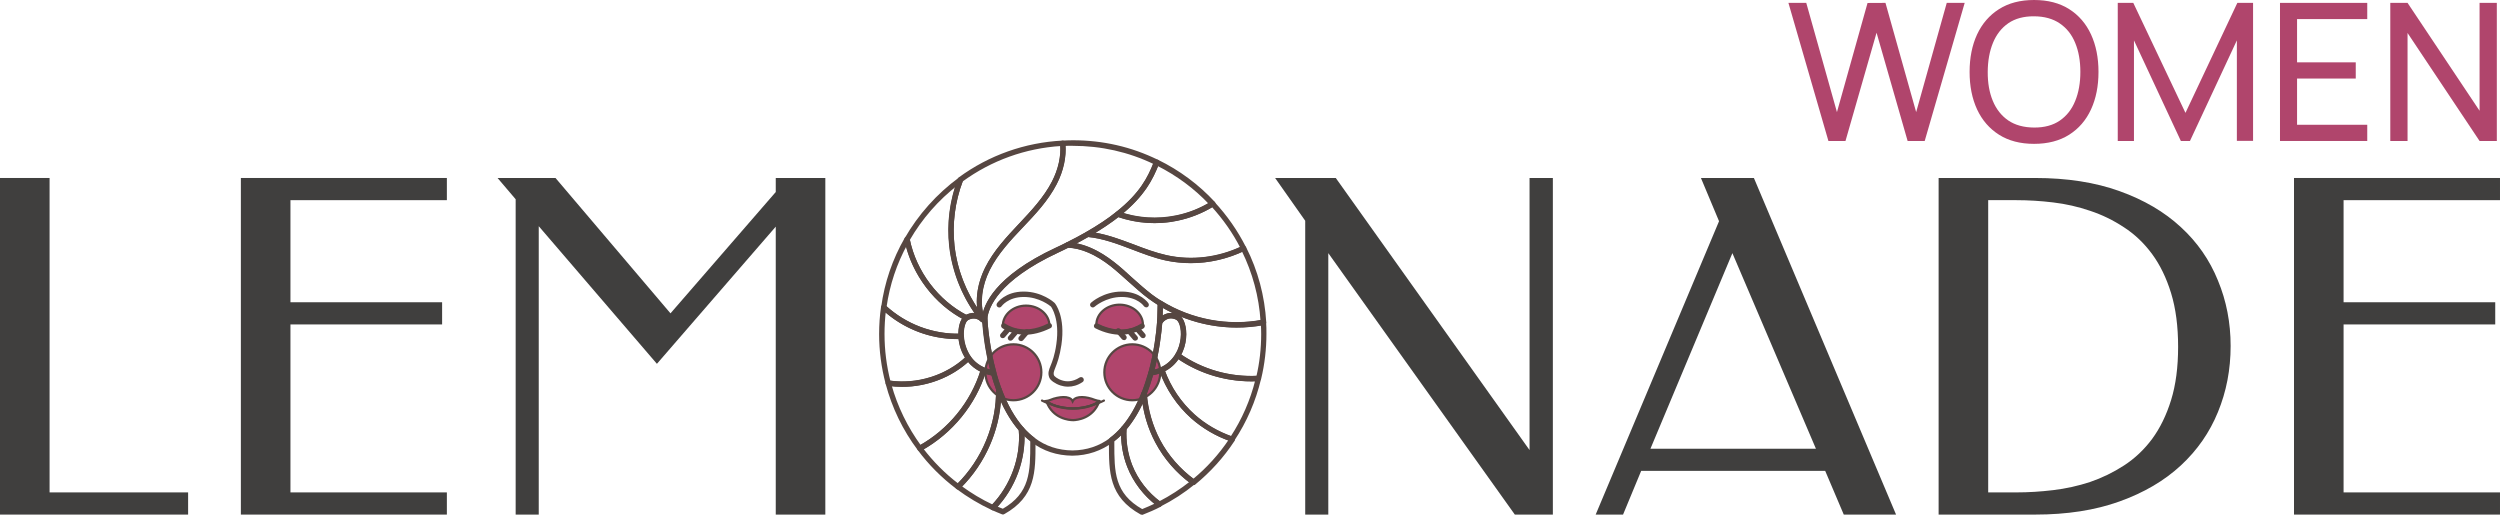 <?xml version="1.0" encoding="UTF-8"?> <svg xmlns="http://www.w3.org/2000/svg" viewBox="0 0 1100 229.314" fill="none"><path d="M1099.997 78.311V88.072L1031.172 88.072V132.992H1097.905V142.753H1031.172V216.657L1099.997 216.657V226.418L1009.36 226.418V78.311L1099.997 78.311Z" fill="#403F3E"></path><path d="M958.37 152.613C958.37 143.583 957.342 135.714 955.283 129.008C953.225 122.301 950.435 116.558 946.918 111.776C943.398 106.996 939.28 103.078 934.565 100.024C929.852 96.903 924.87 94.479 919.625 92.753C914.38 90.96 908.967 89.731 903.39 89.067C897.88 88.403 892.5 88.072 887.255 88.072H874.805V216.657H887.255C892.5 216.657 897.88 216.325 903.39 215.661C908.967 214.997 914.38 213.802 919.625 212.075C924.87 210.282 929.852 207.859 934.565 204.804C939.28 201.75 943.398 197.865 946.918 193.151C950.435 188.37 953.225 182.66 955.283 176.019C957.342 169.38 958.37 161.577 958.37 152.613ZM981.477 152.215C981.477 162.573 979.62 172.268 975.9 181.298C972.247 190.262 966.803 198.098 959.565 204.804C952.327 211.511 943.33 216.79 932.572 220.641C921.883 224.492 909.5 226.418 895.423 226.418H852.992V78.311H895.423C909.5 78.311 921.883 80.236 932.572 84.088C943.33 87.939 952.327 93.218 959.565 99.924C966.803 106.564 972.247 114.4 975.9 123.43C979.62 132.394 981.477 141.989 981.477 152.215Z" fill="#403F3E"></path><path d="M834.265 226.418H811.258L803.09 207.195L722.112 207.195L714.145 226.418H702.095L756.378 97.335L748.408 78.311H771.715L834.265 226.418ZM726.197 197.434H799.005L762.253 111.378L726.197 197.434Z" fill="#403F3E"></path><path d="M683.258 226.418H666.525L584.452 111.378V226.418H574.295V97.135L561.048 78.311H587.74L673 198.031V78.311H683.258V226.418Z" fill="#403F3E"></path><path d="M295.017 137.872L341.332 84.486V78.311L363.145 78.311V226.418H341.332V99.725L289.043 160.083L237.049 99.526L237.049 226.418H226.89L226.89 87.673L218.922 78.311H244.42L295.017 137.872Z" fill="#403F3E"></path><path d="M196.622 78.311V88.072L127.797 88.072V132.992H194.53V142.753H127.797L127.797 216.657L196.622 216.657V226.418L105.984 226.418L105.984 78.311L196.622 78.311Z" fill="#403F3E"></path><path d="M21.813 216.657H82.769V226.418H0L0 78.311H21.813L21.813 216.657Z" fill="#403F3E"></path><path d="M1051.727 62.029V1.268H1059.322L1091.01 48.738V1.268H1098.605V62.029H1091.01L1059.322 14.517V62.029H1051.727Z" fill="#B0456C"></path><path d="M1003.195 62.029V1.268H1041.592V8.399H1010.705V27.429H1036.53V34.56H1010.705V54.898H1041.592V62.029H1003.195Z" fill="#B0456C"></path><path d="M931.812 62.029V1.268H938.648L961.602 49.666L984.43 1.268H991.35V61.987H984.22V17.766L963.585 62.029H959.577L938.942 17.766V62.029H931.812Z" fill="#B0456C"></path><path d="M894.98 63.294C888.933 63.294 883.798 61.958 879.58 59.285C875.36 56.613 872.138 52.9 869.918 48.145C867.722 43.391 866.625 37.892 866.625 31.647C866.625 25.402 867.722 19.902 869.918 15.148C872.138 10.394 875.36 6.681 879.58 4.009C883.798 1.336 888.933 0 894.98 0C901.058 0 906.205 1.336 910.425 4.009C914.645 6.681 917.85 10.394 920.045 15.148C922.24 19.902 923.335 25.402 923.335 31.647C923.335 37.892 922.24 43.391 920.045 48.145C917.85 52.9 914.645 56.613 910.425 59.285C906.205 61.958 901.058 63.294 894.98 63.294ZM894.98 56.12C899.51 56.148 903.28 55.136 906.29 53.082C909.327 51.001 911.592 48.117 913.082 44.432C914.602 40.747 915.36 36.485 915.36 31.647C915.36 26.78 914.602 22.518 913.082 18.862C911.592 15.205 909.327 12.349 906.29 10.296C903.28 8.242 899.51 7.201 894.98 7.173C890.452 7.145 886.683 8.158 883.673 10.211C880.69 12.265 878.44 15.134 876.92 18.819C875.403 22.504 874.628 26.78 874.6 31.647C874.572 36.485 875.317 40.733 876.837 44.39C878.355 48.047 880.62 50.916 883.63 52.998C886.668 55.051 890.452 56.092 894.98 56.12Z" fill="#B0456C"></path><path d="M804.503 62.029L786.905 1.268H794.755L808.258 49.328L821.717 1.31L829.607 1.268L843.11 49.328L856.572 1.268H864.462L846.867 62.029H839.355L825.685 14.39L812.013 62.029H804.503Z" fill="#B0456C"></path><path d="M502.89 142.888C502.89 142.888 498.65 145.598 493.022 145.598C487.395 145.598 482.39 142.888 482.39 142.888C482.39 138.024 486.978 134.062 492.605 134.062C498.235 134.062 502.89 138.024 502.89 142.888Z" fill="#B0456C" stroke="#564641" stroke-width="0.988"></path><path d="M461.75 143.308C461.75 143.308 457.51 146.018 451.882 146.018C446.252 146.018 441.25 143.308 441.25 143.308C441.25 138.443 445.837 134.482 451.465 134.482C457.163 134.482 461.75 138.443 461.75 143.308Z" fill="#B0456C" stroke="#564641" stroke-width="0.988"></path><path d="M483.777 176.452C483.777 176.452 483.777 176.521 483.707 176.521C481.832 177.911 478.217 179.718 472.033 179.718C465.71 179.718 462.165 177.841 460.36 176.452C460.915 176.382 461.54 176.243 462.165 175.965C463.14 175.548 464.113 175.27 465.085 175.062C467.03 174.645 468.908 174.576 470.228 175.062C471.06 175.34 471.685 175.826 471.965 176.521C472.312 175.826 472.938 175.34 473.702 175.062C475.09 174.576 476.967 174.645 478.842 175.062C479.817 175.27 480.858 175.618 481.762 175.965C482.595 176.243 483.223 176.382 483.777 176.452Z" fill="#B0456C" stroke="#564641" stroke-width="0.988"></path><path d="M483.7 176.585C480.92 184.229 473.832 184.785 472.375 184.854C472.165 184.854 472.095 184.854 472.095 184.854C470.567 184.854 463.132 184.298 460.423 176.516C462.228 177.905 465.772 179.781 472.095 179.781C478.21 179.781 481.895 177.975 483.7 176.585Z" fill="#B0456C" stroke="#564641" stroke-width="0.988" stroke-linejoin="round"></path><path d="M445.892 176.105C452.685 176.105 458.192 170.598 458.192 163.805C458.192 157.012 452.685 151.506 445.892 151.506C439.1 151.506 433.595 157.012 433.595 163.805C433.595 170.598 439.1 176.105 445.892 176.105Z" fill="#B0456C" stroke="#564641" stroke-width="0.988"></path><path d="M498.212 176.105C505.007 176.105 510.512 170.598 510.512 163.805C510.512 157.012 505.007 151.506 498.212 151.506C491.42 151.506 485.915 157.012 485.915 163.805C485.915 170.598 491.42 176.105 498.212 176.105Z" fill="#B0456C" stroke="#564641" stroke-width="0.988"></path><path d="M542.2 193.893C542.13 193.893 542.06 193.893 541.992 193.823C535.53 191.669 529.482 188.125 524.41 183.678C518.158 178.049 513.362 170.892 510.512 162.901C510.375 162.553 510.582 162.206 510.86 162.067C513.71 160.816 515.933 158.731 517.6 156.021C517.67 155.882 517.88 155.743 518.018 155.674C518.227 155.604 518.435 155.674 518.572 155.813C528.72 162.97 541.227 166.583 553.665 165.819C553.875 165.819 554.082 165.889 554.222 166.097C554.36 166.236 554.43 166.514 554.36 166.722C552.067 176.312 548.175 185.346 542.688 193.615C542.688 193.823 542.477 193.893 542.2 193.893ZM512.043 163.109C514.822 170.614 519.408 177.424 525.315 182.705C530.04 186.944 535.808 190.28 541.852 192.434C546.925 184.651 550.607 176.243 552.832 167.279C540.602 167.765 528.372 164.291 518.365 157.411C516.837 159.843 514.683 161.789 512.043 163.109Z" fill="#564641" stroke="#564641" stroke-width="0.988"></path><path d="M544.153 143.649C532.27 143.649 520.388 140.313 510.173 134.059C508.712 133.156 507.185 132.113 505.725 131.071C502.527 128.708 499.61 125.998 496.69 123.427C494.19 121.204 491.618 118.841 488.978 116.756C482.238 111.475 475.775 108.695 469.73 108.487C469.382 108.487 469.173 108.278 469.103 107.931C469.035 107.653 469.173 107.306 469.45 107.167C472.577 105.638 475.498 104.04 478.207 102.511C478.345 102.442 478.485 102.442 478.623 102.442C485.572 103.067 492.312 105.638 498.775 108.07C503.433 109.877 508.295 111.683 513.23 112.795C524.418 115.297 536.37 113.838 546.933 108.695C547.28 108.556 547.695 108.695 547.835 108.974C553.048 119.258 555.965 130.306 556.66 141.842C556.66 142.189 556.452 142.467 556.105 142.537C552.143 143.301 548.183 143.649 544.153 143.649ZM472.23 107.306C477.86 108.07 483.765 110.919 489.88 115.644C492.59 117.729 495.163 120.092 497.663 122.385C500.512 124.956 503.5 127.597 506.558 129.959C507.947 131.001 509.408 131.974 510.868 132.878C524 141.008 540.122 144.065 555.133 141.286C554.438 130.376 551.587 119.883 546.793 110.155C536.092 115.158 524.07 116.548 512.812 114.046C507.81 112.934 502.945 111.058 498.22 109.251C491.895 106.819 485.365 104.387 478.692 103.762C476.678 104.943 474.525 106.124 472.23 107.306Z" fill="#564641" stroke="#564641" stroke-width="0.988"></path><path d="M525.117 212.866C524.977 212.866 524.84 212.797 524.7 212.727C518.097 208.002 512.61 201.678 508.788 194.521C505.312 187.989 503.228 180.623 502.673 173.188C502.673 173.118 502.673 172.979 502.743 172.91C503.853 170.13 504.825 167.142 505.73 164.015C505.8 163.737 506.007 163.529 506.285 163.529C507.952 163.251 509.483 162.834 510.94 162.208C511.15 162.139 511.288 162.139 511.498 162.208C511.705 162.278 511.845 162.417 511.845 162.625C514.555 170.408 519.21 177.357 525.325 182.847C530.19 187.225 536.095 190.63 542.42 192.714C542.628 192.784 542.768 192.923 542.837 193.131C542.905 193.339 542.905 193.548 542.768 193.756C538.043 200.983 532.205 207.376 525.535 212.866C525.395 212.797 525.255 212.866 525.117 212.866ZM504.13 173.188C504.688 180.415 506.702 187.502 510.038 193.826C513.65 200.636 518.862 206.612 525.117 211.268C531.303 206.195 536.722 200.219 541.17 193.548C535.055 191.394 529.288 187.989 524.492 183.68C518.378 178.261 513.72 171.311 510.873 163.598C509.69 164.084 508.37 164.432 506.98 164.71C506.077 167.698 505.173 170.547 504.13 173.188Z" fill="#564641" stroke="#564641" stroke-width="0.988"></path><path d="M523.995 115.304C520.242 115.304 516.49 114.887 512.878 114.123C507.875 113.011 503.01 111.135 498.285 109.328C491.892 106.896 485.29 104.394 478.55 103.769C478.272 103.769 477.993 103.491 477.925 103.213C477.855 102.935 477.993 102.588 478.272 102.449C483.345 99.53 487.793 96.612 491.475 93.624C491.683 93.484 491.892 93.415 492.1 93.484C500.3 96.403 509.125 96.959 517.602 95.222C523.092 94.11 528.372 92.025 533.168 89.037C533.445 88.829 533.793 88.898 534.003 89.176C539.492 95.083 544.148 101.754 547.76 108.911C547.83 109.05 547.83 109.258 547.83 109.467C547.76 109.675 547.622 109.814 547.482 109.884C540.048 113.428 531.987 115.304 523.995 115.304ZM480.635 102.657C486.887 103.561 492.865 105.854 498.702 108.008C503.358 109.814 508.223 111.621 513.155 112.733C524.135 115.165 535.808 113.775 546.232 108.911C542.827 102.24 538.518 96.125 533.445 90.566C528.65 93.484 523.37 95.569 517.88 96.681C509.262 98.488 500.3 97.862 491.96 95.013C488.695 97.585 484.942 100.086 480.635 102.657Z" fill="#564641" stroke="#564641" stroke-width="0.988"></path><path d="M508.022 97.653C502.462 97.653 496.902 96.68 491.623 94.805C491.415 94.735 491.205 94.526 491.205 94.249C491.135 93.971 491.275 93.762 491.483 93.623C502.255 85.076 505.73 77.849 508.37 71.178C508.44 70.969 508.577 70.831 508.788 70.761C508.995 70.692 509.135 70.692 509.342 70.761C518.722 75.347 527.062 81.532 534.15 89.176C534.29 89.315 534.357 89.523 534.357 89.732C534.357 89.94 534.22 90.148 534.01 90.218C529.077 93.276 523.658 95.43 517.96 96.611C514.622 97.376 511.288 97.653 508.022 97.653ZM493.22 93.971C501.072 96.542 509.483 97.028 517.543 95.36C522.753 94.318 527.758 92.372 532.413 89.593C525.742 82.505 517.96 76.807 509.272 72.429C506.702 78.822 503.158 85.84 493.22 93.971Z" fill="#564641" stroke="#564641" stroke-width="0.988"></path><path d="M506.402 164.768C506.195 164.768 505.985 164.699 505.915 164.56C505.777 164.352 505.707 164.143 505.777 163.935C508.348 154.484 509.32 145.868 509.6 141.49C509.6 141.212 509.808 141.003 510.085 140.864C510.85 139.892 513.7 136.834 518.285 138.849C519.398 139.335 520.3 140.586 520.857 142.393C521.967 145.937 521.83 151.705 518.84 156.638C517.105 159.626 514.602 161.85 511.545 163.24C510.015 163.935 508.348 164.421 506.543 164.699C506.473 164.769 506.402 164.768 506.402 164.768ZM510.92 142.046C510.572 146.354 509.668 154.415 507.375 163.24C508.627 162.962 509.877 162.614 510.99 162.059C513.837 160.808 516.062 158.723 517.73 156.013C520.44 151.427 520.577 145.937 519.605 142.88C519.188 141.49 518.495 140.517 517.73 140.169C513.49 138.224 511.127 141.768 511.058 141.907C510.92 141.976 510.92 141.976 510.92 142.046Z" fill="#564641" stroke="#564641" stroke-width="0.988"></path><path d="M510.168 222.589C510.03 222.589 509.89 222.519 509.752 222.45C503.845 218.142 499.12 212.027 496.48 205.356C494.395 200.075 493.49 194.168 493.837 188.4C493.837 188.261 493.908 188.122 493.978 187.983C497.382 184.023 500.3 178.95 502.733 172.835C502.873 172.557 503.15 172.348 503.498 172.418C503.845 172.487 504.053 172.696 504.053 173.043C504.54 180.27 506.625 187.497 509.96 193.821C513.643 200.769 518.992 206.885 525.455 211.54C525.595 211.679 525.735 211.888 525.735 212.096C525.735 212.304 525.665 212.513 525.455 212.652C520.8 216.474 515.727 219.74 510.377 222.45C510.377 222.519 510.308 222.589 510.168 222.589ZM495.228 188.678C494.88 194.168 495.785 199.727 497.73 204.8C500.23 211.193 504.678 216.96 510.238 221.06C515.102 218.559 519.688 215.571 523.997 212.166C517.742 207.51 512.462 201.395 508.848 194.515C505.79 188.817 503.775 182.424 503.01 175.892C500.788 180.965 498.147 185.204 495.228 188.678Z" fill="#564641" stroke="#564641" stroke-width="0.988"></path><path d="M550.55 167.291C538.875 167.291 527.34 163.678 517.82 156.937C517.543 156.728 517.472 156.312 517.612 156.034C520.322 151.447 520.46 145.958 519.487 142.9C519.07 141.511 518.375 140.537 517.612 140.19C513.372 138.244 511.01 141.788 510.94 141.927C510.803 142.136 510.592 142.275 510.315 142.275H510.175C509.967 142.275 509.827 142.205 509.69 142.066C509.55 141.927 509.48 141.719 509.55 141.58C509.69 139.982 509.69 139.009 509.69 139.009L509.827 133.45C509.827 133.241 509.897 133.102 510.038 132.963C510.245 132.755 510.592 132.685 510.87 132.824C524.143 141.024 540.543 144.082 555.76 141.094C555.97 141.024 556.178 141.094 556.317 141.232C556.455 141.371 556.595 141.511 556.595 141.719C556.735 143.387 556.735 145.124 556.735 146.861C556.735 153.532 555.97 160.133 554.44 166.526C554.372 166.804 554.092 167.013 553.815 167.083C552.773 167.291 551.66 167.291 550.55 167.291ZM519.14 156.173C529.077 163.052 541.168 166.457 553.26 165.832C554.717 159.716 555.413 153.323 555.413 146.93C555.413 145.471 555.345 144.012 555.275 142.622C540.335 145.332 524.423 142.414 511.217 134.631L511.08 139.009C511.08 139.009 511.08 139.287 511.01 139.843C512.33 138.661 514.832 137.411 518.168 138.939C519.28 139.426 520.183 140.677 520.737 142.483C521.92 145.819 521.78 151.309 519.14 156.173Z" fill="#564641" stroke="#564641" stroke-width="0.988"></path><path d="M471.815 200.009C465.145 199.939 459.17 197.994 454.098 194.102C452.36 192.782 450.623 191.253 449.022 189.446C444.925 184.86 441.52 178.815 438.808 171.449C437.975 169.225 437.21 166.793 436.515 164.361C433.387 153.103 432.692 142.819 432.555 139.97C432.555 139.9 432.555 139.9 432.555 139.831C433.11 134.967 437.35 122.25 464.728 109.464C466.395 108.7 467.995 107.936 469.452 107.171C469.522 107.102 469.663 107.102 469.8 107.102C476.125 107.379 482.935 110.228 489.882 115.718C492.592 117.803 495.165 120.165 497.665 122.459C500.515 125.03 503.502 127.671 506.56 130.033C507.95 131.075 509.41 132.048 510.87 132.952C511.077 133.09 511.147 133.23 511.217 133.438C511.217 133.507 511.217 133.577 511.217 133.647L511.077 139.067C511.077 139.136 511.077 140.04 510.938 141.638C510.59 146.016 509.688 154.771 507.048 164.291C506.145 167.488 505.17 170.545 504.06 173.325C501.558 179.579 498.57 184.791 495.095 188.821C493.358 190.836 491.55 192.573 489.605 194.033C484.392 197.924 478.488 199.939 471.815 200.009ZM433.945 139.9C434.082 142.75 434.848 152.895 437.905 163.944C438.6 166.376 439.295 168.738 440.13 170.962C442.77 178.189 446.105 184.096 450.065 188.543C451.595 190.28 453.262 191.809 454.93 193.06C459.795 196.743 465.493 198.619 471.885 198.689C478.21 198.619 483.908 196.743 488.772 193.06C490.647 191.67 492.385 190.002 494.053 188.056C497.457 184.096 500.377 179.023 502.808 172.908C503.92 170.128 504.892 167.14 505.798 164.013C508.368 154.632 509.34 145.946 509.618 141.568C509.757 139.97 509.757 138.997 509.757 138.997L509.897 133.855C508.507 133.021 507.185 132.048 505.798 131.075C502.6 128.713 499.683 126.003 496.762 123.431C494.26 121.208 491.69 118.845 489.05 116.76C482.377 111.549 475.985 108.769 469.94 108.491C468.48 109.186 466.952 109.951 465.353 110.715C438.67 123.084 434.5 135.175 433.945 139.9Z" fill="#564641" stroke="#564641" stroke-width="0.988"></path><path d="M502.457 226.007C502.32 226.007 502.25 226.007 502.113 225.938C488.353 218.363 488.423 207.592 488.423 195.084V193.555C488.423 193.347 488.493 193.138 488.7 193C490.575 191.61 492.312 189.942 493.98 187.996C494.19 187.788 494.467 187.718 494.745 187.788C495.022 187.927 495.163 188.205 495.163 188.483C494.815 194.042 495.65 199.74 497.665 204.813C500.235 211.275 504.822 217.182 510.52 221.351C510.728 221.49 510.798 221.698 510.798 221.976C510.798 222.185 510.658 222.393 510.45 222.532C507.947 223.853 505.308 224.964 502.668 226.007C502.668 226.007 502.527 226.007 502.457 226.007ZM489.812 193.903V195.084C489.812 207.523 489.743 217.39 502.527 224.548C504.683 223.714 506.767 222.741 508.853 221.768C503.363 217.529 498.985 211.692 496.483 205.299C494.608 200.574 493.702 195.431 493.772 190.29C492.522 191.679 491.202 192.861 489.812 193.903Z" fill="#564641" stroke="#564641" stroke-width="0.988"></path><path d="M441.373 225.921C441.303 225.921 441.233 225.921 441.092 225.851C439.495 225.226 438.035 224.601 436.645 223.975C436.438 223.906 436.298 223.697 436.23 223.489C436.16 223.28 436.23 223.072 436.438 222.863C445.192 213.899 449.78 201.322 448.738 189.092C448.738 188.883 448.808 188.675 448.945 188.536L449.015 188.466C449.155 188.327 449.363 188.258 449.502 188.258C449.71 188.258 449.85 188.327 449.988 188.466C451.517 190.203 453.185 191.732 454.853 192.983C454.993 193.122 455.13 193.331 455.13 193.539V195.068C455.13 207.506 455.2 218.208 441.65 225.782C441.58 225.851 441.44 225.921 441.373 225.921ZM438.105 223.072C439.147 223.559 440.19 223.975 441.303 224.392C453.81 217.235 453.81 207.437 453.81 194.998V193.817C452.627 192.913 451.377 191.802 450.265 190.62C450.683 202.434 446.235 214.386 438.105 223.072Z" fill="#564641" stroke="#564641" stroke-width="0.988"></path><path d="M436.928 224.058C436.858 224.058 436.717 224.058 436.65 223.988C431.23 221.487 426.017 218.36 421.152 214.746C421.015 214.607 420.875 214.469 420.875 214.26C420.875 214.052 420.945 213.843 421.082 213.704C432.48 202.655 439.08 186.742 438.733 171.246C438.733 170.968 438.942 170.69 439.22 170.551C439.567 170.412 439.985 170.621 440.123 170.968C442.765 178.195 446.1 184.102 450.06 188.549C450.27 188.757 450.27 189.036 450.2 189.314C451.173 201.821 446.377 214.746 437.483 223.85C437.275 223.919 437.135 224.058 436.928 224.058ZM422.613 214.121C427.06 217.387 431.785 220.236 436.717 222.529C445.197 213.635 449.712 201.196 448.74 189.174C445.405 185.352 442.485 180.488 440.055 174.721C439.428 189.174 433.105 203.628 422.613 214.121Z" fill="#564641" stroke="#564641" stroke-width="0.988"></path><path d="M421.575 214.886C421.435 214.886 421.295 214.816 421.158 214.747C414.695 209.883 408.995 204.185 404.202 197.722C404.062 197.583 404.062 197.375 404.062 197.166C404.132 196.958 404.202 196.819 404.41 196.68C417.683 189.383 427.757 177.014 432.067 162.7C432.135 162.491 432.275 162.352 432.415 162.282C432.623 162.213 432.762 162.213 432.97 162.282C434.29 162.839 435.75 163.256 437.277 163.464C437.558 163.534 437.765 163.672 437.835 163.95C438.53 166.382 439.225 168.745 440.058 170.969C440.127 171.108 440.127 171.247 440.058 171.386C440.335 187.229 433.595 203.42 421.99 214.678C421.92 214.816 421.783 214.886 421.575 214.886ZM405.73 197.514C410.248 203.42 415.527 208.771 421.505 213.288C432.623 202.239 439.015 186.604 438.738 171.247C437.973 169.162 437.277 167.008 436.652 164.784C435.402 164.576 434.22 164.298 433.178 163.881C428.73 177.918 418.795 190.078 405.73 197.514Z" fill="#564641" stroke="#564641" stroke-width="0.988"></path><path d="M437.195 164.769H437.125C435.457 164.56 433.928 164.074 432.467 163.449C429.69 162.268 427.327 160.391 425.59 157.889C423.642 155.11 422.392 151.566 422.185 147.953C421.975 143.992 422.947 140.587 424.755 139.267C424.962 139.127 425.173 138.988 425.38 138.85C428.855 137.251 431.358 138.71 432.538 139.753V139.684C432.608 139.336 432.885 139.058 433.233 139.058C433.58 139.058 433.858 139.336 433.928 139.684C434.067 142.532 434.83 152.678 437.887 163.796C437.957 164.005 437.887 164.282 437.75 164.422C437.61 164.7 437.402 164.769 437.195 164.769ZM428.438 139.614C427.673 139.614 426.91 139.753 426.005 140.17C425.868 140.239 425.798 140.309 425.658 140.378C424.27 141.421 423.435 144.548 423.642 147.883C423.853 151.219 424.962 154.484 426.77 157.125C428.368 159.418 430.522 161.086 433.095 162.198C434.135 162.615 435.248 162.962 436.36 163.24C433.998 154.346 433.095 146.215 432.815 142.046C432.815 142.046 432.748 141.976 432.748 141.907C432.748 141.907 432.538 141.56 432.053 141.143C431.983 141.073 431.913 141.073 431.842 141.004L431.705 140.865C430.87 140.239 429.827 139.614 428.438 139.614Z" fill="#564641" stroke="#564641" stroke-width="0.988"></path><path d="M433.25 142.262C433.04 142.262 432.762 142.124 432.692 141.915C432.692 141.915 432.415 141.429 431.86 140.942C431.79 140.873 431.72 140.803 431.65 140.664C429.217 133.994 430.053 125.724 433.942 117.941C437.627 110.506 443.533 104.322 448.675 98.832L448.815 98.693C454.165 92.995 459.725 87.088 463.337 80.07C466.255 74.441 467.507 68.395 466.95 63.045C466.95 62.836 467.02 62.697 467.09 62.559C467.23 62.419 467.368 62.35 467.577 62.35C469.035 62.281 470.495 62.211 472.092 62.211C485.158 62.211 497.665 65.06 509.27 70.758C509.618 70.897 509.757 71.314 509.618 71.662C506.908 78.541 503.363 85.976 492.315 94.732C488.562 97.72 484.045 100.708 478.902 103.696C476.192 105.225 473.275 106.823 470.077 108.421C468.62 109.186 467.02 109.95 465.353 110.715C438.67 123.222 434.5 135.314 433.942 139.97C433.805 140.942 433.875 141.498 433.875 141.498C433.942 141.846 433.735 142.124 433.457 142.262C433.387 142.262 433.317 142.262 433.25 142.262ZM468.34 63.74C468.757 69.16 467.438 75.206 464.52 80.834C460.835 87.992 455.207 93.968 449.717 99.735L449.58 99.874C444.438 105.294 438.67 111.409 435.055 118.636C431.512 125.724 430.608 133.298 432.555 139.483C433.25 134.41 437.905 121.972 464.658 109.464C466.325 108.699 467.925 107.935 469.382 107.171C472.51 105.642 475.43 104.043 478.14 102.515C483.212 99.596 487.66 96.678 491.342 93.689C501.835 85.42 505.377 78.332 507.95 71.8C496.692 66.38 484.603 63.67 471.955 63.67C470.772 63.601 469.522 63.67 468.34 63.74Z" fill="#564641" stroke="#564641" stroke-width="0.988"></path><path d="M432.28 141.237C432.072 141.237 431.865 141.167 431.725 141.028L431.585 140.889C431.377 140.611 431.377 140.194 431.585 139.986C431.865 139.708 432.212 139.708 432.49 139.916C432.56 139.986 432.627 139.986 432.627 140.055C432.627 140.055 432.697 140.125 432.697 140.194C432.767 140.264 432.767 140.403 432.837 140.403C432.908 140.68 432.837 141.028 432.49 141.237C432.49 141.237 432.42 141.237 432.28 141.237ZM431.655 140.75C431.655 140.75 431.655 140.82 431.725 140.82L431.865 140.75L431.933 140.68L431.655 140.75Z" fill="#564641"></path><path d="M431.865 140.68L431.585 140.75M432.28 141.237C432.072 141.237 431.865 141.167 431.725 141.028L431.585 140.889C431.377 140.611 431.377 140.194 431.585 139.986C431.865 139.708 432.212 139.708 432.49 139.916C432.56 139.986 432.627 139.986 432.627 140.055C432.627 140.055 432.697 140.125 432.697 140.194C432.767 140.264 432.767 140.403 432.837 140.403C432.908 140.68 432.837 141.028 432.49 141.237C432.49 141.237 432.42 141.237 432.28 141.237ZM431.655 140.75C431.655 140.75 431.655 140.82 431.725 140.82L431.865 140.75L431.933 140.68L431.655 140.75Z" stroke="#564641" stroke-width="0.988"></path><path d="M432.285 141.15C432.077 141.15 431.938 141.081 431.8 140.942L431.73 140.873C431.66 140.873 431.66 140.803 431.59 140.733C424.225 131.492 419.43 120.026 418.11 108.282C416.998 98.345 418.317 88.2 421.933 78.749C422 78.61 422.07 78.54 422.14 78.471C435.413 68.743 451.118 63.184 467.517 62.349C467.865 62.349 468.21 62.627 468.21 62.975C468.837 68.604 467.517 74.927 464.46 80.764C460.775 87.922 455.147 93.898 449.658 99.665L449.517 99.804C444.377 105.225 438.61 111.34 434.995 118.567C431.312 126.002 430.478 133.854 432.772 140.178C432.91 140.456 432.772 140.803 432.493 141.012C432.493 141.15 432.355 141.15 432.285 141.15ZM423.183 79.513C419.707 88.686 418.457 98.553 419.5 108.213C420.68 118.567 424.572 128.781 430.688 137.328C429.575 131.352 430.688 124.473 433.882 118.01C437.567 110.575 443.473 104.391 448.615 98.901L448.755 98.762C454.105 93.064 459.665 87.157 463.277 80.139C466.058 74.719 467.377 68.951 466.96 63.739C451.118 64.712 436.038 70.132 423.183 79.513Z" fill="#564641"></path><path d="M433.882 118.01C430.688 124.473 429.575 131.352 430.688 137.328C424.572 128.781 420.68 118.567 419.5 108.213C418.457 98.553 419.707 88.686 423.183 79.513C436.038 70.132 451.118 64.712 466.96 63.739C467.377 68.951 466.058 74.719 463.277 80.139C459.665 87.157 454.105 93.064 448.755 98.762L448.615 98.901C443.473 104.391 437.567 110.575 433.882 118.01ZM433.882 118.01L434.51 118.288M432.285 141.15C432.077 141.15 431.938 141.081 431.8 140.942L431.73 140.873C431.66 140.873 431.66 140.803 431.59 140.733C424.225 131.492 419.43 120.026 418.11 108.282C416.998 98.345 418.317 88.2 421.933 78.749C422 78.61 422.07 78.54 422.14 78.471C435.413 68.743 451.118 63.184 467.517 62.349C467.865 62.349 468.21 62.627 468.21 62.975C468.837 68.604 467.517 74.927 464.46 80.764C460.775 87.922 455.147 93.898 449.658 99.665L449.517 99.804C444.377 105.225 438.61 111.34 434.995 118.567C431.312 126.002 430.478 133.854 432.772 140.178C432.91 140.456 432.772 140.803 432.493 141.012C432.493 141.15 432.355 141.15 432.285 141.15Z" stroke="#564641" stroke-width="0.988"></path><path d="M432.14 141.089C432 141.089 431.793 141.02 431.723 140.95C430.61 139.977 428.665 139.074 426.025 140.256C425.885 140.325 425.817 140.394 425.678 140.464C425.47 140.603 425.19 140.672 424.913 140.534C411.57 133.793 401.425 120.312 398.438 105.511C398.438 105.372 398.438 105.163 398.507 105.024C404.413 94.74 412.613 85.567 422.202 78.549C422.48 78.341 422.76 78.341 423.038 78.549C423.245 78.757 423.385 79.035 423.245 79.313C419.7 88.486 418.45 98.492 419.493 108.151C420.743 119.617 425.47 130.874 432.695 139.908C432.905 140.186 432.905 140.603 432.625 140.811C432.488 141.02 432.28 141.089 432.14 141.089ZM399.827 105.441C402.745 119.686 412.405 132.473 425.19 139.074C425.26 139.005 425.4 139.005 425.47 138.935C427.137 138.171 428.665 138.101 429.848 138.379C423.522 129.624 419.423 119.061 418.243 108.29C417.2 99.118 418.243 89.737 421.23 80.981C412.545 87.652 405.248 96.06 399.827 105.441Z" fill="#564641" stroke="#564641" stroke-width="0.988"></path><path d="M404.745 197.994C404.538 197.994 404.327 197.924 404.19 197.716C397.658 189.03 392.933 179.232 390.152 168.739C390.082 168.53 390.152 168.252 390.29 168.113C390.43 167.975 390.707 167.835 390.918 167.905C403.355 169.851 416.697 165.681 425.663 157.134C425.8 156.995 426.007 156.926 426.217 156.926C426.425 156.926 426.565 157.065 426.702 157.204C428.303 159.497 430.455 161.165 433.027 162.276C433.375 162.416 433.512 162.763 433.445 163.11C428.998 177.773 418.642 190.419 405.092 197.924C404.952 197.924 404.815 197.994 404.745 197.994ZM391.75 169.364C394.46 179.093 398.908 188.196 404.885 196.396C417.67 189.169 427.467 177.147 431.845 163.249C429.553 162.137 427.538 160.609 426.007 158.594C417.045 166.863 404.05 170.963 391.75 169.364Z" fill="#564641" stroke="#564641" stroke-width="0.988"></path><path d="M397.033 169.718C394.947 169.718 392.795 169.579 390.71 169.232C390.433 169.162 390.223 169.023 390.155 168.745C388.277 161.657 387.305 154.361 387.305 146.995C387.305 142.965 387.582 139.004 388.137 135.113C388.207 134.834 388.348 134.626 388.555 134.556C388.765 134.487 389.043 134.556 389.25 134.696C398.353 143.104 410.515 147.69 422.812 147.273C423.16 147.273 423.507 147.551 423.507 147.899C423.717 151.234 424.83 154.5 426.635 157.141C426.845 157.418 426.775 157.766 426.565 158.044C418.853 165.479 407.942 169.718 397.033 169.718ZM391.335 167.911C403.425 169.649 416.35 165.688 425.178 157.418C423.507 154.917 422.467 151.79 422.188 148.663C410.235 148.941 398.353 144.563 389.32 136.572C388.902 139.977 388.695 143.451 388.695 146.926C388.695 154.083 389.598 161.101 391.335 167.911Z" fill="#564641" stroke="#564641" stroke-width="0.988"></path><path d="M421.29 148.721C409.2 148.721 397.317 144.065 388.423 135.727C388.283 135.588 388.145 135.38 388.215 135.101C389.673 124.4 393.147 114.255 398.498 104.943C398.637 104.665 398.915 104.596 399.192 104.596C399.47 104.665 399.68 104.874 399.75 105.151C402.668 119.606 412.535 132.669 425.46 139.271C425.668 139.41 425.808 139.618 425.808 139.827C425.808 140.035 425.738 140.313 425.53 140.452C424.14 141.494 423.305 144.621 423.515 147.957C423.515 148.166 423.445 148.304 423.305 148.444C423.168 148.583 423.027 148.652 422.82 148.652C422.402 148.721 421.848 148.721 421.29 148.721ZM389.603 134.963C398.498 143.093 410.312 147.54 422.195 147.332C422.125 144.274 422.82 141.564 424.07 140.035C411.7 133.434 402.18 121.065 398.845 107.236C394.12 115.853 390.993 125.165 389.603 134.963Z" fill="#564641" stroke="#564641" stroke-width="0.988"></path><path d="M502.952 148.308C502.745 148.308 502.538 148.238 502.397 148.1L499.895 145.181C499.618 144.903 499.688 144.486 499.965 144.208C500.243 143.93 500.66 144 500.938 144.278L503.44 147.196C503.717 147.474 503.647 147.891 503.37 148.169C503.3 148.238 503.092 148.308 502.952 148.308Z" fill="#564641" stroke="#564641" stroke-width="0.988"></path><path d="M451.113 146.777C445.135 146.777 441.452 144.067 441.245 143.928C440.967 143.72 440.897 143.233 441.105 142.955C441.315 142.677 441.8 142.608 442.077 142.816C442.425 143.025 449.93 148.584 461.397 142.747C461.745 142.608 462.16 142.677 462.3 143.025C462.44 143.372 462.37 143.789 462.022 143.928C457.783 146.013 454.17 146.777 451.113 146.777Z" fill="#564641" stroke="#564641" stroke-width="0.988"></path><path d="M469.94 169.643C468.757 169.643 467.715 169.435 466.812 169.156C464.45 168.392 462.505 166.933 462.158 165.96C461.462 164.223 461.947 162.972 462.712 161.096C463.478 159.22 464.587 156.44 465.283 151.437C466.882 140.249 463.13 135.037 462.783 134.551C462.295 134.134 457.5 130.173 450.483 130.173C443.255 130.173 440.337 134.412 440.267 134.481C440.06 134.829 439.642 134.898 439.295 134.69C438.947 134.481 438.877 134.065 439.085 133.717C439.225 133.508 442.49 128.783 450.413 128.783C458.265 128.783 463.408 133.369 463.615 133.578L463.685 133.648C463.892 133.856 468.34 139.276 466.535 151.645C465.77 156.787 464.658 159.706 463.892 161.582C463.2 163.389 462.853 164.223 463.337 165.404C463.478 165.821 464.868 167.141 467.16 167.836C469.035 168.462 472.025 168.67 475.29 166.516C475.637 166.308 476.055 166.377 476.262 166.724C476.473 167.072 476.402 167.489 476.055 167.697C473.9 169.156 471.815 169.643 469.94 169.643Z" fill="#564641" stroke="#564641" stroke-width="0.988"></path><path d="M441.17 148.308C441.033 148.308 440.822 148.238 440.755 148.169C440.478 147.891 440.408 147.474 440.685 147.196L443.188 144.278C443.465 144 443.882 143.93 444.16 144.208C444.438 144.486 444.507 144.903 444.228 145.181L441.728 148.1C441.587 148.238 441.38 148.308 441.17 148.308Z" fill="#564641" stroke="#564641" stroke-width="0.988"></path><path d="M444.577 149.417C444.438 149.417 444.23 149.348 444.16 149.279C443.882 149 443.812 148.583 444.09 148.305L446.592 145.387C446.87 145.109 447.288 145.04 447.565 145.317C447.842 145.595 447.913 146.012 447.635 146.291L445.132 149.209C444.995 149.348 444.785 149.417 444.577 149.417Z" fill="#564641" stroke="#564641" stroke-width="0.988"></path><path d="M449.233 149.619C449.095 149.619 448.885 149.549 448.817 149.48C448.54 149.202 448.47 148.785 448.748 148.507L451.25 145.588C451.527 145.31 451.945 145.241 452.223 145.519C452.5 145.797 452.57 146.214 452.29 146.492L449.79 149.41C449.65 149.549 449.442 149.619 449.233 149.619Z" fill="#564641" stroke="#564641" stroke-width="0.988"></path><path d="M493.09 146.784C490.033 146.784 486.35 146.089 482.18 144.004C481.832 143.865 481.695 143.448 481.902 143.101C482.043 142.753 482.457 142.614 482.805 142.822C494.272 148.66 501.777 143.101 502.125 142.892C502.402 142.684 502.887 142.753 503.098 143.031C503.305 143.309 503.235 143.796 502.957 144.004C502.75 144.073 499.067 146.784 493.09 146.784Z" fill="#564641" stroke="#564641" stroke-width="0.988"></path><path d="M504.337 134.759C504.13 134.759 503.92 134.62 503.783 134.481C503.642 134.273 500.725 130.173 493.567 130.173C486.27 130.173 481.337 134.551 481.267 134.62C480.99 134.898 480.572 134.829 480.295 134.551C480.015 134.273 480.085 133.856 480.363 133.578C480.572 133.369 485.715 128.783 493.567 128.783C501.488 128.783 504.755 133.508 504.892 133.717C505.103 134.065 505.033 134.481 504.685 134.69C504.615 134.69 504.478 134.759 504.337 134.759Z" fill="#564641" stroke="#564641" stroke-width="0.988"></path><path d="M499.548 149.417C499.337 149.417 499.13 149.348 498.99 149.209L496.49 146.291C496.212 146.012 496.28 145.595 496.56 145.317C496.837 145.04 497.255 145.109 497.533 145.387L500.033 148.305C500.312 148.583 500.243 149 499.965 149.279C499.895 149.348 499.685 149.417 499.548 149.417Z" fill="#564641" stroke="#564641" stroke-width="0.988"></path><path d="M494.603 149.167C494.392 149.167 494.185 149.098 494.045 148.959L491.545 146.041C491.265 145.762 491.335 145.345 491.613 145.067C491.892 144.79 492.308 144.859 492.587 145.137L495.087 148.055C495.365 148.333 495.298 148.75 495.017 149.029C494.88 149.167 494.74 149.167 494.603 149.167Z" fill="#564641" stroke="#564641" stroke-width="0.988"></path><path d="M485.725 176.248C485.725 176.248 479.123 179.722 472.105 179.722C465.017 179.722 458.485 176.248 458.485 176.248" stroke="#564641" stroke-width="0.988" stroke-miterlimit="10" stroke-linecap="round" stroke-linejoin="round"></path></svg> 